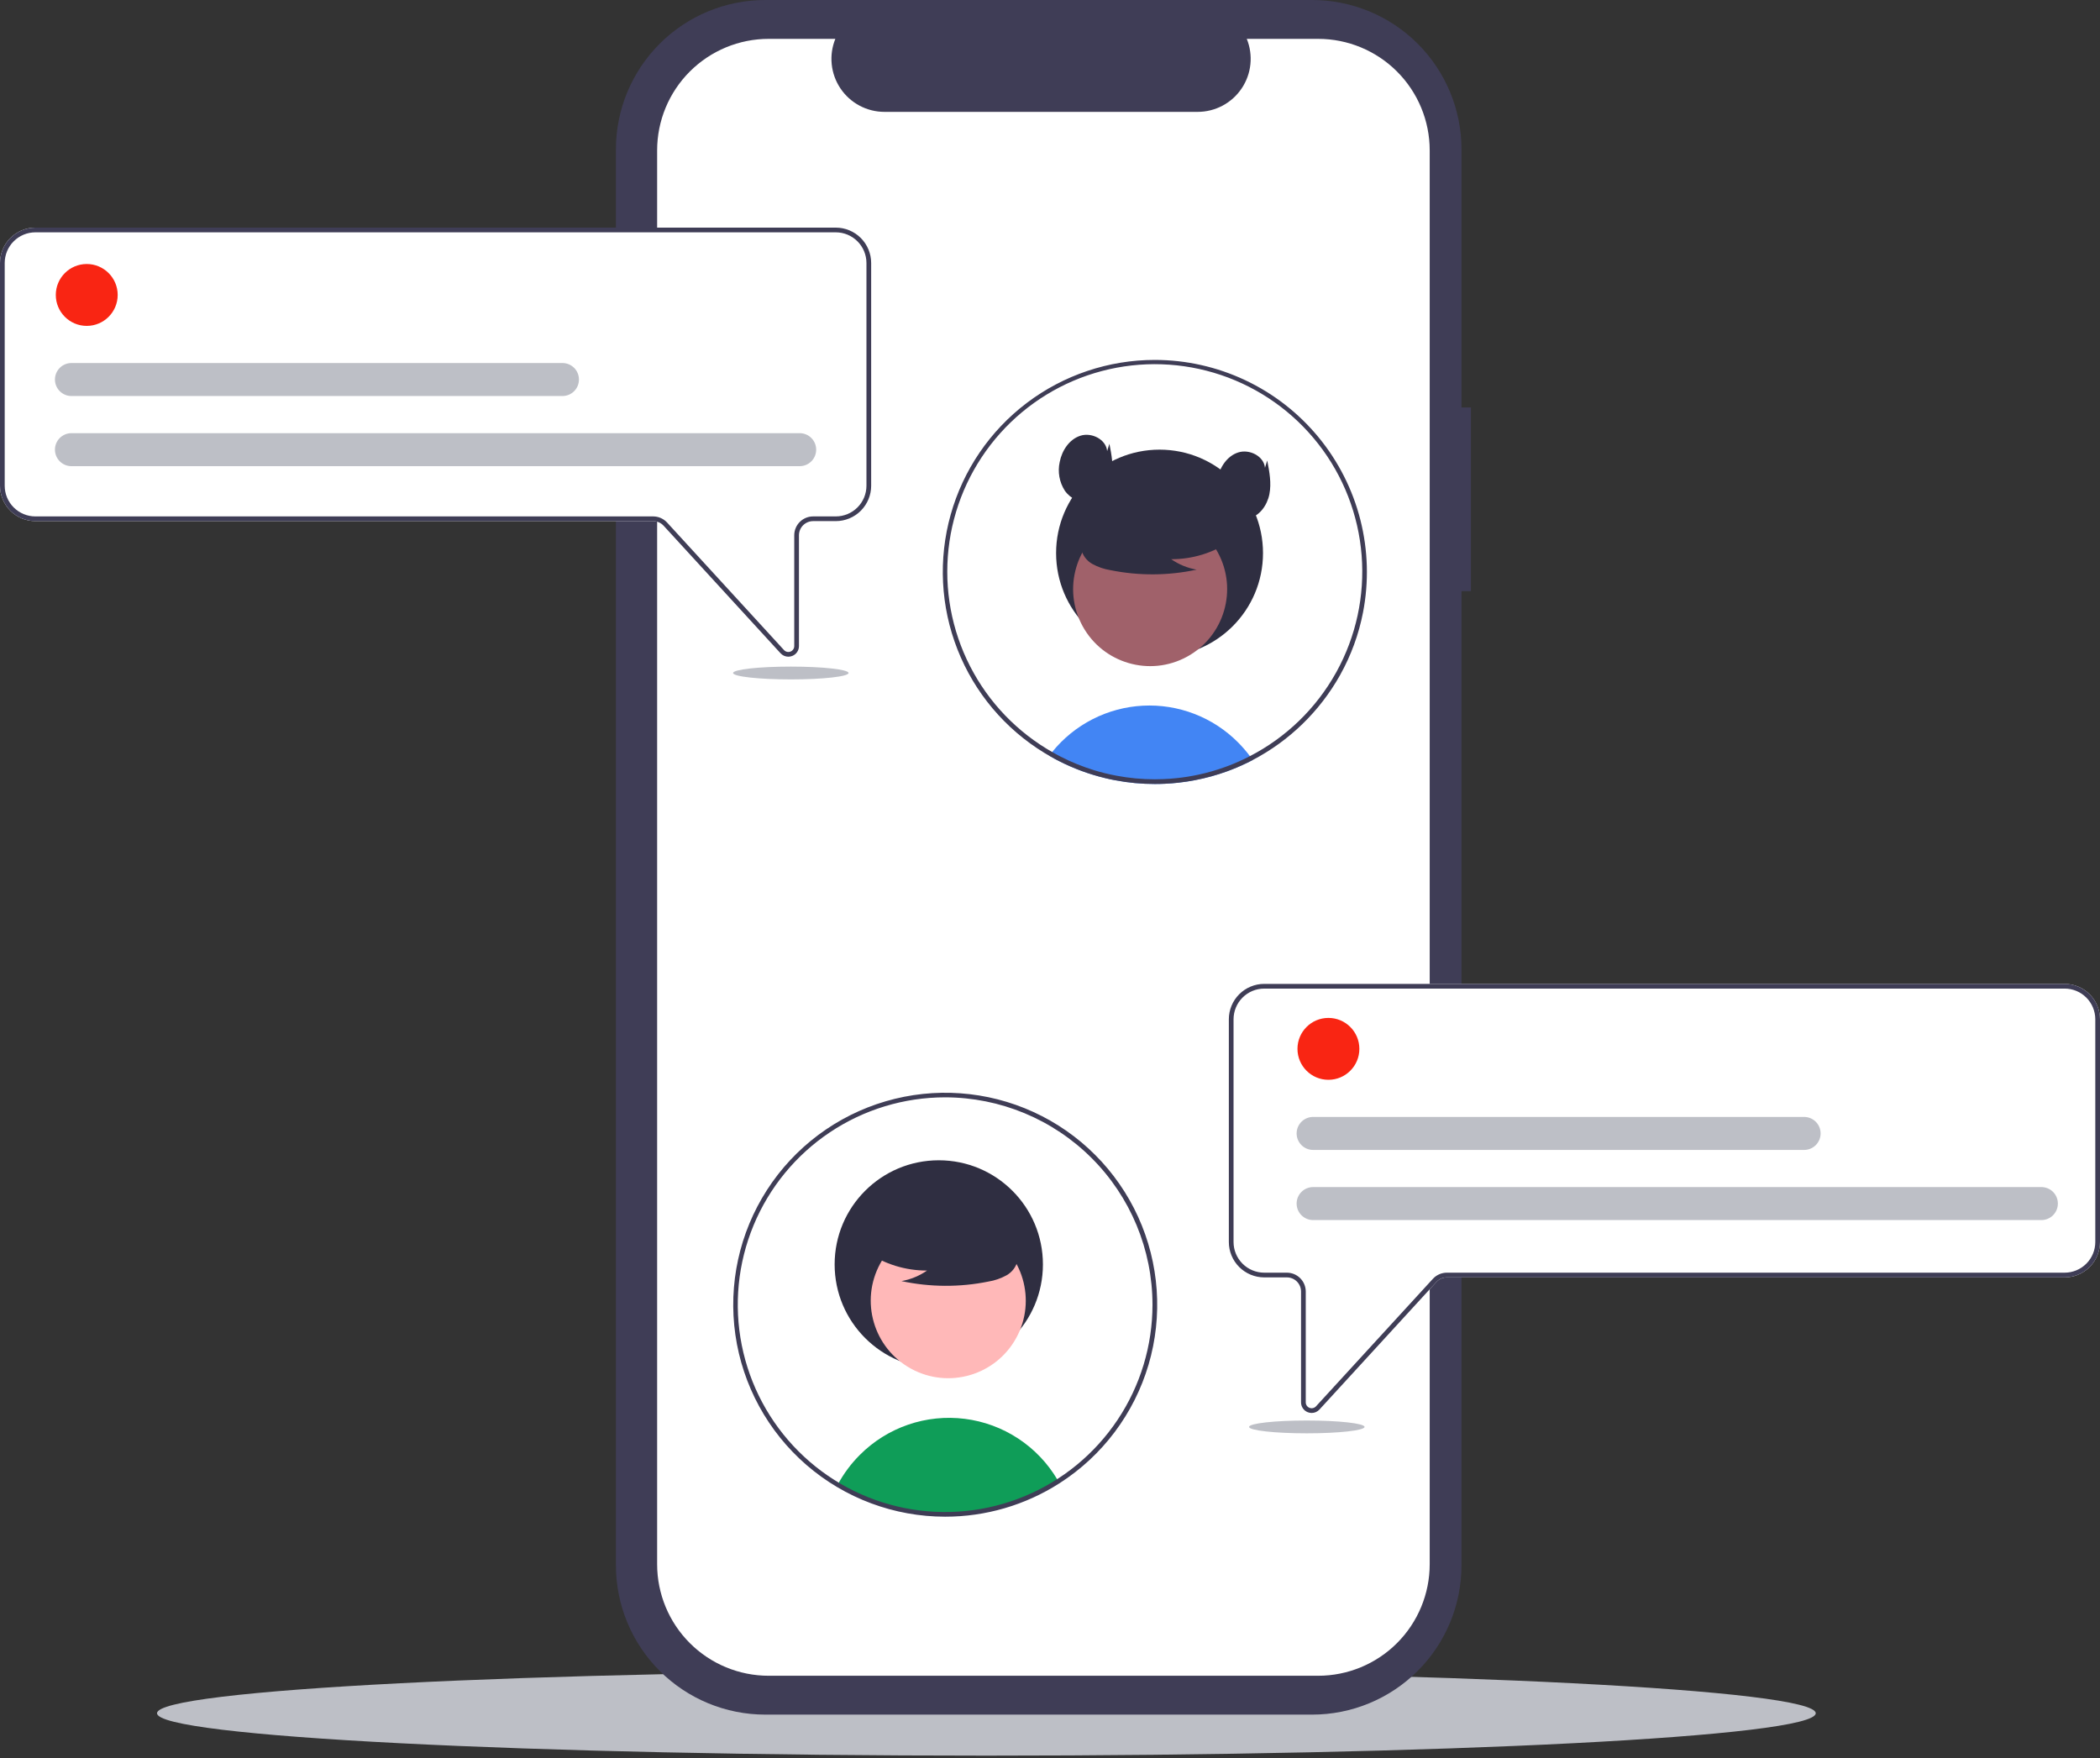 <svg width="375" height="314" viewBox="0 0 375 314" fill="none" xmlns="http://www.w3.org/2000/svg">
<rect x="0" y="0" width="375" height="314" fill="#333333" stroke="none"/>
<g clip-path="url(#clip0_3_85579)">
<path d="M176.139 313.53C257.932 313.53 324.238 310.14 324.238 305.957C324.238 301.774 257.932 298.384 176.139 298.384C94.346 298.384 28.04 301.774 28.04 305.957C28.04 310.14 94.346 313.53 176.139 313.53Z" fill="#BDBFC6"/>
<path d="M262.665 72.765H260.982V26.675C260.982 19.601 258.172 12.816 253.169 7.813C248.166 2.81 241.381 7.81108e-06 234.307 0H136.659C129.585 -1.33903e-05 122.8 2.81 117.797 7.813C112.794 12.816 109.984 19.601 109.984 26.675V279.527C109.984 286.602 112.794 293.387 117.797 298.389C122.8 303.392 129.585 306.202 136.659 306.203H234.307C241.381 306.203 248.166 303.392 253.169 298.389C258.172 293.387 260.982 286.602 260.982 279.527V105.573H262.664L262.665 72.765Z" fill="#3F3D56"/>
<path d="M255.304 26.862V279.341C255.304 284.625 253.205 289.692 249.469 293.428C245.733 297.164 240.666 299.263 235.382 299.263H137.267C131.983 299.263 126.916 297.164 123.18 293.428C119.444 289.692 117.345 284.625 117.345 279.341V26.862C117.345 21.578 119.444 16.511 123.18 12.775C126.916 9.039 131.983 6.94 137.267 6.94H149.169C148.584 8.377 148.362 9.936 148.521 11.479C148.68 13.023 149.215 14.504 150.081 15.791C150.947 17.079 152.115 18.135 153.485 18.865C154.854 19.595 156.381 19.977 157.933 19.978H213.874C215.426 19.977 216.953 19.595 218.323 18.865C219.692 18.135 220.861 17.079 221.726 15.791C222.592 14.504 223.128 13.023 223.287 11.479C223.446 9.936 223.223 8.377 222.638 6.94H235.382C240.666 6.94 245.733 9.039 249.469 12.775C253.205 16.511 255.304 21.578 255.304 26.862Z" fill="white"/>
<path d="M223.696 135.73C223.044 136.07 222.38 136.393 221.706 136.697C221.091 136.975 220.467 137.236 219.833 137.48C219.602 137.568 219.366 137.657 219.131 137.745C217.268 138.421 215.355 138.948 213.409 139.323C212.445 139.512 211.469 139.661 210.48 139.769C209.664 139.861 208.84 139.927 208.007 139.966C207.413 139.996 206.82 140.008 206.223 140.008C203.857 140.009 201.496 139.788 199.171 139.348C198.565 139.239 197.972 139.108 197.379 138.965C194.509 138.277 191.731 137.252 189.103 135.911C188.867 135.793 188.632 135.666 188.396 135.544C188.047 135.359 187.706 135.166 187.365 134.964C187.529 134.737 187.706 134.514 187.887 134.295C189.856 131.855 192.316 129.858 195.109 128.432C197.901 127.007 200.963 126.187 204.093 126.024C207.224 125.861 210.354 126.36 213.279 127.488C216.205 128.616 218.859 130.347 221.07 132.57C221.838 133.34 222.549 134.164 223.199 135.035C223.372 135.263 223.536 135.494 223.696 135.73Z" fill="#4285F4"/>
<path d="M207.062 117.248C217.265 117.248 225.537 108.977 225.537 98.773C225.537 88.57 217.265 80.299 207.062 80.299C196.859 80.299 188.588 88.57 188.588 98.773C188.588 108.977 196.859 117.248 207.062 117.248Z" fill="#2F2E41"/>
<path d="M211.976 117.274C218.64 113.631 221.089 105.277 217.446 98.614C213.804 91.95 205.449 89.501 198.786 93.144C192.122 96.786 189.674 105.141 193.316 111.804C196.959 118.468 205.313 120.916 211.976 117.274Z" fill="#A0616A"/>
<path d="M219.829 96.56C216.687 98.726 212.957 99.878 209.141 99.863C210.503 100.807 212.052 101.445 213.684 101.732C208.61 102.82 203.366 102.85 198.28 101.818C197.15 101.637 196.059 101.263 195.056 100.711C194.556 100.432 194.12 100.05 193.777 99.592C193.435 99.133 193.192 98.608 193.066 98.049C192.728 96.118 194.232 94.365 195.795 93.182C198.189 91.4 200.949 90.172 203.875 89.588C206.801 89.003 209.821 89.076 212.716 89.801C214.606 90.29 216.5 91.115 217.727 92.633C218.955 94.151 219.319 96.491 218.149 98.054L219.829 96.56Z" fill="#2F2E41"/>
<path d="M206.223 64.276C197.965 64.275 189.932 66.974 183.351 71.961C176.769 76.949 171.998 83.952 169.766 91.903C167.534 99.853 167.962 108.316 170.986 116C174.01 123.685 179.464 130.17 186.515 134.467L186.76 134.61C186.961 134.732 187.163 134.85 187.365 134.964C187.706 135.166 188.047 135.359 188.396 135.544C188.632 135.667 188.867 135.793 189.103 135.911C191.731 137.252 194.509 138.277 197.379 138.965C197.972 139.108 198.565 139.239 199.171 139.348C201.496 139.788 203.857 140.009 206.223 140.008C206.82 140.008 207.413 139.996 208.007 139.966C208.84 139.929 209.664 139.863 210.481 139.769C211.469 139.659 212.445 139.511 213.409 139.323C215.355 138.948 217.268 138.421 219.131 137.745C219.367 137.657 219.602 137.568 219.834 137.48C220.469 137.236 221.093 136.975 221.706 136.697C222.379 136.394 223.042 136.072 223.696 135.73C230.246 132.299 235.659 127.042 239.28 120.596C239.297 120.562 239.318 120.528 239.335 120.495C241.266 117.028 242.637 113.278 243.395 109.383C244.459 103.9 244.298 98.249 242.923 92.835C241.547 87.422 238.992 82.379 235.44 78.069C231.888 73.758 227.426 70.286 222.375 67.902C217.324 65.517 211.808 64.279 206.223 64.276ZM238.645 120.003C238.611 120.061 238.582 120.12 238.548 120.175C235 126.526 229.662 131.694 223.199 135.035C222.556 135.372 221.901 135.688 221.235 135.982C220.683 136.23 220.12 136.466 219.552 136.685C219.312 136.777 219.068 136.87 218.824 136.954C217.214 137.542 215.565 138.014 213.889 138.368C212.645 138.632 211.388 138.83 210.123 138.961C209.345 139.045 208.554 139.104 207.758 139.133C207.249 139.154 206.736 139.167 206.223 139.167C203.933 139.17 201.648 138.957 199.398 138.532C198.03 138.279 196.677 137.948 195.347 137.539C193.32 136.913 191.351 136.115 189.461 135.153C189.242 135.04 189.023 134.926 188.808 134.808C188.501 134.644 188.19 134.476 187.887 134.295C187.66 134.169 187.433 134.034 187.21 133.899C187.079 133.824 186.949 133.744 186.818 133.664C180.635 129.867 175.703 124.338 172.634 117.764C169.565 111.189 168.493 103.858 169.552 96.68C170.611 89.502 173.755 82.793 178.592 77.385C183.43 71.977 189.748 68.109 196.764 66.259C203.78 64.41 211.185 64.661 218.06 66.981C224.934 69.302 230.976 73.59 235.436 79.313C239.896 85.036 242.578 91.943 243.148 99.176C243.718 106.409 242.152 113.651 238.645 120.003Z" fill="#3F3D56"/>
<path d="M197.707 80.554C197.508 78.464 194.947 77.177 192.945 77.808C190.942 78.44 189.628 80.456 189.23 82.518C189.039 83.386 189.021 84.284 189.178 85.159C189.334 86.034 189.661 86.87 190.141 87.618C191.154 89.075 193.014 89.984 194.748 89.614C196.729 89.192 198.101 87.258 198.494 85.272C198.886 83.285 198.496 81.237 198.107 79.25L197.707 80.554Z" fill="#2F2E41"/>
<path d="M225.889 83.54C225.69 81.45 223.129 80.163 221.127 80.794C219.125 81.426 217.81 83.442 217.413 85.504C217.221 86.372 217.203 87.269 217.36 88.145C217.516 89.02 217.844 89.856 218.324 90.604C219.336 92.061 221.196 92.97 222.931 92.6C224.911 92.178 226.283 90.244 226.676 88.258C227.068 86.271 226.678 84.223 226.289 82.236L225.889 83.54Z" fill="#2F2E41"/>
<path d="M140.772 117.276C140.51 117.275 140.25 117.22 140.011 117.114C139.771 117.008 139.557 116.853 139.38 116.659L118.502 93.884C118.266 93.626 117.978 93.42 117.657 93.279C117.337 93.138 116.99 93.065 116.64 93.064H6.315C4.641 93.062 3.036 92.397 1.852 91.213C0.668 90.029 0.002 88.424 0 86.749V46.964C0.002 45.289 0.668 43.684 1.852 42.5C3.036 41.316 4.641 40.65 6.315 40.649H149.25C150.924 40.65 152.529 41.316 153.713 42.5C154.897 43.684 155.563 45.289 155.565 46.964V86.749C155.563 88.424 154.897 90.029 153.713 91.213C152.529 92.397 150.924 93.062 149.25 93.064H145.197C144.528 93.065 143.885 93.332 143.412 93.805C142.938 94.279 142.672 94.921 142.671 95.591V115.379C142.673 115.761 142.558 116.135 142.342 116.45C142.127 116.765 141.82 117.008 141.463 117.145C141.243 117.231 141.008 117.275 140.772 117.276Z" fill="white"/>
<path d="M140.772 117.276C140.51 117.275 140.25 117.22 140.011 117.114C139.771 117.008 139.557 116.853 139.38 116.659L118.502 93.884C118.266 93.626 117.978 93.42 117.657 93.279C117.337 93.138 116.99 93.065 116.64 93.064H6.315C4.641 93.062 3.036 92.397 1.852 91.213C0.668 90.029 0.002 88.424 0 86.749V46.964C0.002 45.289 0.668 43.684 1.852 42.5C3.036 41.316 4.641 40.65 6.315 40.649H149.25C150.924 40.65 152.529 41.316 153.713 42.5C154.897 43.684 155.563 45.289 155.565 46.964V86.749C155.563 88.424 154.897 90.029 153.713 91.213C152.529 92.397 150.924 93.062 149.25 93.064H145.197C144.528 93.065 143.885 93.332 143.412 93.805C142.938 94.279 142.672 94.921 142.671 95.591V115.379C142.673 115.761 142.558 116.135 142.342 116.45C142.127 116.765 141.82 117.008 141.463 117.145C141.243 117.231 141.008 117.275 140.772 117.276ZM6.315 41.49C4.864 41.492 3.473 42.069 2.446 43.095C1.42 44.121 0.843 45.512 0.841 46.964V86.749C0.843 88.201 1.42 89.592 2.446 90.618C3.473 91.644 4.864 92.221 6.315 92.223H116.64C117.107 92.223 117.569 92.321 117.996 92.509C118.423 92.697 118.807 92.971 119.123 93.315L140.001 116.091C140.144 116.247 140.331 116.357 140.538 116.405C140.744 116.453 140.961 116.437 141.158 116.361C141.356 116.284 141.526 116.149 141.646 115.974C141.765 115.799 141.829 115.591 141.83 115.379V95.591C141.83 94.698 142.186 93.842 142.817 93.21C143.448 92.579 144.304 92.224 145.197 92.223H149.25C150.701 92.221 152.092 91.644 153.118 90.618C154.144 89.592 154.721 88.201 154.723 86.749V46.964C154.721 45.512 154.144 44.121 153.118 43.095C152.092 42.069 150.701 41.492 149.25 41.49H6.315Z" fill="#3F3D56"/>
<path d="M15.49 58.199C18.541 58.199 21.015 55.725 21.015 52.673C21.015 49.622 18.541 47.148 15.49 47.148C12.438 47.148 9.964 49.622 9.964 52.673C9.964 55.725 12.438 58.199 15.49 58.199Z" fill="#F92513"/>
<path d="M142.803 83.25H12.762C12.374 83.25 11.991 83.174 11.633 83.026C11.275 82.879 10.95 82.662 10.675 82.388C10.401 82.114 10.184 81.789 10.036 81.431C9.887 81.073 9.811 80.69 9.811 80.303C9.811 79.915 9.887 79.532 10.036 79.174C10.184 78.816 10.401 78.491 10.675 78.217C10.95 77.944 11.275 77.727 11.633 77.579C11.991 77.431 12.374 77.355 12.762 77.356H142.803C143.584 77.356 144.332 77.667 144.884 78.22C145.436 78.772 145.746 79.522 145.746 80.303C145.746 81.084 145.436 81.833 144.884 82.385C144.332 82.938 143.584 83.249 142.803 83.25Z" fill="#BDBFC6"/>
<path d="M100.438 70.724H12.762C12.374 70.725 11.991 70.649 11.633 70.501C11.275 70.353 10.95 70.136 10.675 69.862C10.401 69.589 10.184 69.264 10.036 68.906C9.887 68.548 9.811 68.165 9.811 67.777C9.811 67.39 9.887 67.007 10.036 66.649C10.184 66.291 10.401 65.966 10.675 65.692C10.95 65.418 11.275 65.201 11.633 65.053C11.991 64.906 12.374 64.83 12.762 64.83H100.438C101.22 64.83 101.969 65.141 102.522 65.693C103.075 66.246 103.385 66.996 103.385 67.777C103.385 68.559 103.075 69.308 102.522 69.861C101.969 70.414 101.22 70.724 100.438 70.724Z" fill="#BDBFC6"/>
<path d="M233.537 252.201C233.18 252.064 232.873 251.822 232.658 251.506C232.442 251.191 232.327 250.818 232.329 250.436V230.647C232.328 229.977 232.062 229.335 231.588 228.861C231.115 228.388 230.473 228.121 229.803 228.121H225.75C224.076 228.119 222.471 227.453 221.287 226.269C220.103 225.085 219.437 223.48 219.436 221.806V182.02C219.437 180.346 220.103 178.74 221.287 177.557C222.471 176.373 224.076 175.707 225.75 175.705H368.685C370.359 175.707 371.965 176.373 373.148 177.557C374.332 178.74 374.998 180.346 375 182.02V221.806C374.998 223.48 374.332 225.085 373.148 226.269C371.965 227.453 370.359 228.119 368.685 228.121H258.36C258.01 228.121 257.663 228.194 257.343 228.335C257.022 228.476 256.735 228.682 256.498 228.94L235.62 251.716C235.444 251.91 235.229 252.064 234.989 252.171C234.75 252.277 234.491 252.332 234.229 252.332C233.992 252.332 233.757 252.287 233.537 252.201Z" fill="white"/>
<path d="M233.537 252.201C233.18 252.064 232.873 251.822 232.658 251.506C232.442 251.191 232.327 250.818 232.329 250.436V230.647C232.328 229.977 232.062 229.335 231.588 228.861C231.115 228.388 230.473 228.121 229.803 228.121H225.75C224.076 228.119 222.471 227.453 221.287 226.269C220.103 225.085 219.437 223.48 219.436 221.806V182.02C219.437 180.346 220.103 178.74 221.287 177.557C222.471 176.373 224.076 175.707 225.75 175.705H368.685C370.359 175.707 371.965 176.373 373.148 177.557C374.332 178.74 374.998 180.346 375 182.02V221.806C374.998 223.48 374.332 225.085 373.148 226.269C371.965 227.453 370.359 228.119 368.685 228.121H258.36C258.01 228.121 257.663 228.194 257.343 228.335C257.022 228.476 256.735 228.682 256.498 228.94L235.62 251.716C235.444 251.91 235.229 252.064 234.989 252.171C234.75 252.277 234.491 252.332 234.229 252.332C233.992 252.332 233.757 252.287 233.537 252.201ZM225.75 176.546C224.299 176.548 222.908 177.125 221.882 178.151C220.856 179.177 220.279 180.569 220.277 182.02V221.806C220.279 223.257 220.856 224.648 221.882 225.674C222.908 226.7 224.299 227.277 225.75 227.279H229.803C230.696 227.28 231.552 227.635 232.183 228.267C232.814 228.898 233.17 229.754 233.171 230.647V250.436C233.171 250.648 233.235 250.855 233.354 251.03C233.474 251.205 233.644 251.34 233.842 251.417C234.04 251.494 234.256 251.509 234.462 251.461C234.669 251.413 234.856 251.303 235 251.147L255.877 228.371C256.193 228.027 256.577 227.753 257.004 227.565C257.431 227.377 257.893 227.28 258.36 227.279H368.685C370.136 227.277 371.528 226.7 372.554 225.674C373.58 224.648 374.157 223.257 374.159 221.806V182.02C374.157 180.569 373.58 179.177 372.554 178.151C371.528 177.125 370.136 176.548 368.685 176.546H225.75Z" fill="#3F3D56"/>
<path d="M188.985 264.521C183.124 268.275 176.333 270.321 169.373 270.432C162.414 270.543 155.561 268.713 149.583 265.148C150.635 263.191 151.967 261.397 153.538 259.826C155.962 257.39 158.912 255.543 162.161 254.425C165.411 253.308 168.873 252.95 172.282 253.38C175.691 253.809 178.957 255.014 181.827 256.903C184.698 258.791 187.098 261.312 188.842 264.273C188.888 264.353 188.939 264.437 188.985 264.521Z" fill="#0F9D58"/>
<path d="M167.639 244.401C177.91 244.401 186.236 236.075 186.236 225.804C186.236 215.533 177.91 207.207 167.639 207.207C157.368 207.207 149.042 215.533 149.042 225.804C149.042 236.075 157.368 244.401 167.639 244.401Z" fill="#2F2E41"/>
<path d="M181.477 238.922C185.144 232.214 182.679 223.804 175.971 220.137C169.264 216.47 160.854 218.936 157.187 225.643C153.52 232.351 155.985 240.761 162.693 244.428C169.401 248.094 177.811 245.629 181.477 238.922Z" fill="#FFB8B8"/>
<path d="M154.788 223.576C157.951 225.756 161.705 226.916 165.547 226.901C164.176 227.851 162.616 228.493 160.974 228.782C166.082 229.878 171.36 229.908 176.48 228.869C177.618 228.687 178.716 228.31 179.726 227.755C180.229 227.473 180.667 227.09 181.013 226.628C181.358 226.166 181.602 225.637 181.729 225.075C182.069 223.132 180.555 221.366 178.981 220.176C176.572 218.382 173.794 217.146 170.848 216.557C167.902 215.969 164.862 216.042 161.948 216.772C160.046 217.264 158.14 218.095 156.904 219.623C155.668 221.151 155.302 223.507 156.479 225.08L154.788 223.576Z" fill="#2F2E41"/>
<path d="M168.777 270.857C159.669 270.855 150.868 267.568 143.987 261.601C137.107 255.633 132.608 247.385 131.317 238.369C130.026 229.353 132.029 220.174 136.958 212.515C141.887 204.857 149.413 199.232 158.154 196.673C166.895 194.114 176.266 194.793 184.547 198.584C192.828 202.375 199.465 209.025 203.24 217.314C207.014 225.603 207.674 234.975 205.098 243.711C202.521 252.447 196.881 259.961 189.213 264.875C183.115 268.785 176.022 270.862 168.777 270.857ZM168.777 195.966C161.454 195.966 154.294 198.137 148.204 202.205C142.114 206.274 137.368 212.057 134.565 218.823C131.762 225.589 131.028 233.035 132.457 240.218C133.886 247.401 137.412 253.999 142.591 259.178C147.77 264.356 154.368 267.883 161.551 269.312C168.734 270.74 176.179 270.007 182.946 267.204C189.712 264.401 195.495 259.654 199.563 253.564C203.632 247.475 205.803 240.315 205.802 232.991C205.791 223.175 201.887 213.764 194.946 206.823C188.005 199.882 178.594 195.978 168.777 195.966Z" fill="#3F3D56"/>
<path d="M237.218 192.835C240.27 192.835 242.744 190.361 242.744 187.309C242.744 184.257 240.27 181.783 237.218 181.783C234.166 181.783 231.692 184.257 231.692 187.309C231.692 190.361 234.166 192.835 237.218 192.835Z" fill="#F92513"/>
<path d="M364.531 217.885H234.49C234.102 217.886 233.719 217.81 233.361 217.662C233.003 217.514 232.678 217.297 232.403 217.023C232.129 216.75 231.912 216.424 231.764 216.067C231.615 215.709 231.539 215.325 231.539 214.938C231.539 214.551 231.615 214.167 231.764 213.809C231.912 213.452 232.129 213.127 232.403 212.853C232.678 212.579 233.003 212.362 233.361 212.214C233.719 212.066 234.102 211.991 234.49 211.991H364.531C365.312 211.991 366.062 212.301 366.615 212.854C367.167 213.407 367.478 214.156 367.478 214.938C367.478 215.72 367.167 216.469 366.615 217.022C366.062 217.575 365.312 217.885 364.531 217.885Z" fill="#BDBFC6"/>
<path d="M322.166 205.36H234.49C234.102 205.36 233.719 205.285 233.361 205.137C233.003 204.989 232.678 204.772 232.403 204.498C232.129 204.224 231.912 203.899 231.764 203.541C231.615 203.184 231.539 202.8 231.539 202.413C231.539 202.026 231.615 201.642 231.764 201.284C231.912 200.926 232.129 200.601 232.403 200.328C232.678 200.054 233.003 199.837 233.361 199.689C233.719 199.541 234.102 199.465 234.49 199.466H322.166C322.947 199.467 323.696 199.778 324.248 200.33C324.8 200.883 325.11 201.632 325.11 202.413C325.11 203.194 324.8 203.943 324.248 204.496C323.696 205.048 322.947 205.359 322.166 205.36Z" fill="#BDBFC6"/>
<path d="M233.359 255.968C239.052 255.968 243.668 255.455 243.668 254.823C243.668 254.191 239.052 253.679 233.359 253.679C227.665 253.679 223.049 254.191 223.049 254.823C223.049 255.455 227.665 255.968 233.359 255.968Z" fill="#BDBFC6"/>
<path d="M141.217 121.332C146.911 121.332 151.527 120.82 151.527 120.188C151.527 119.556 146.911 119.044 141.217 119.044C135.524 119.044 130.908 119.556 130.908 120.188C130.908 120.82 135.524 121.332 141.217 121.332Z" fill="#BDBFC6"/>
</g>
<defs>
<clipPath id="clip0_3_85579">
<rect width="375" height="313.53" fill="white"/>
</clipPath>
</defs>
</svg>
